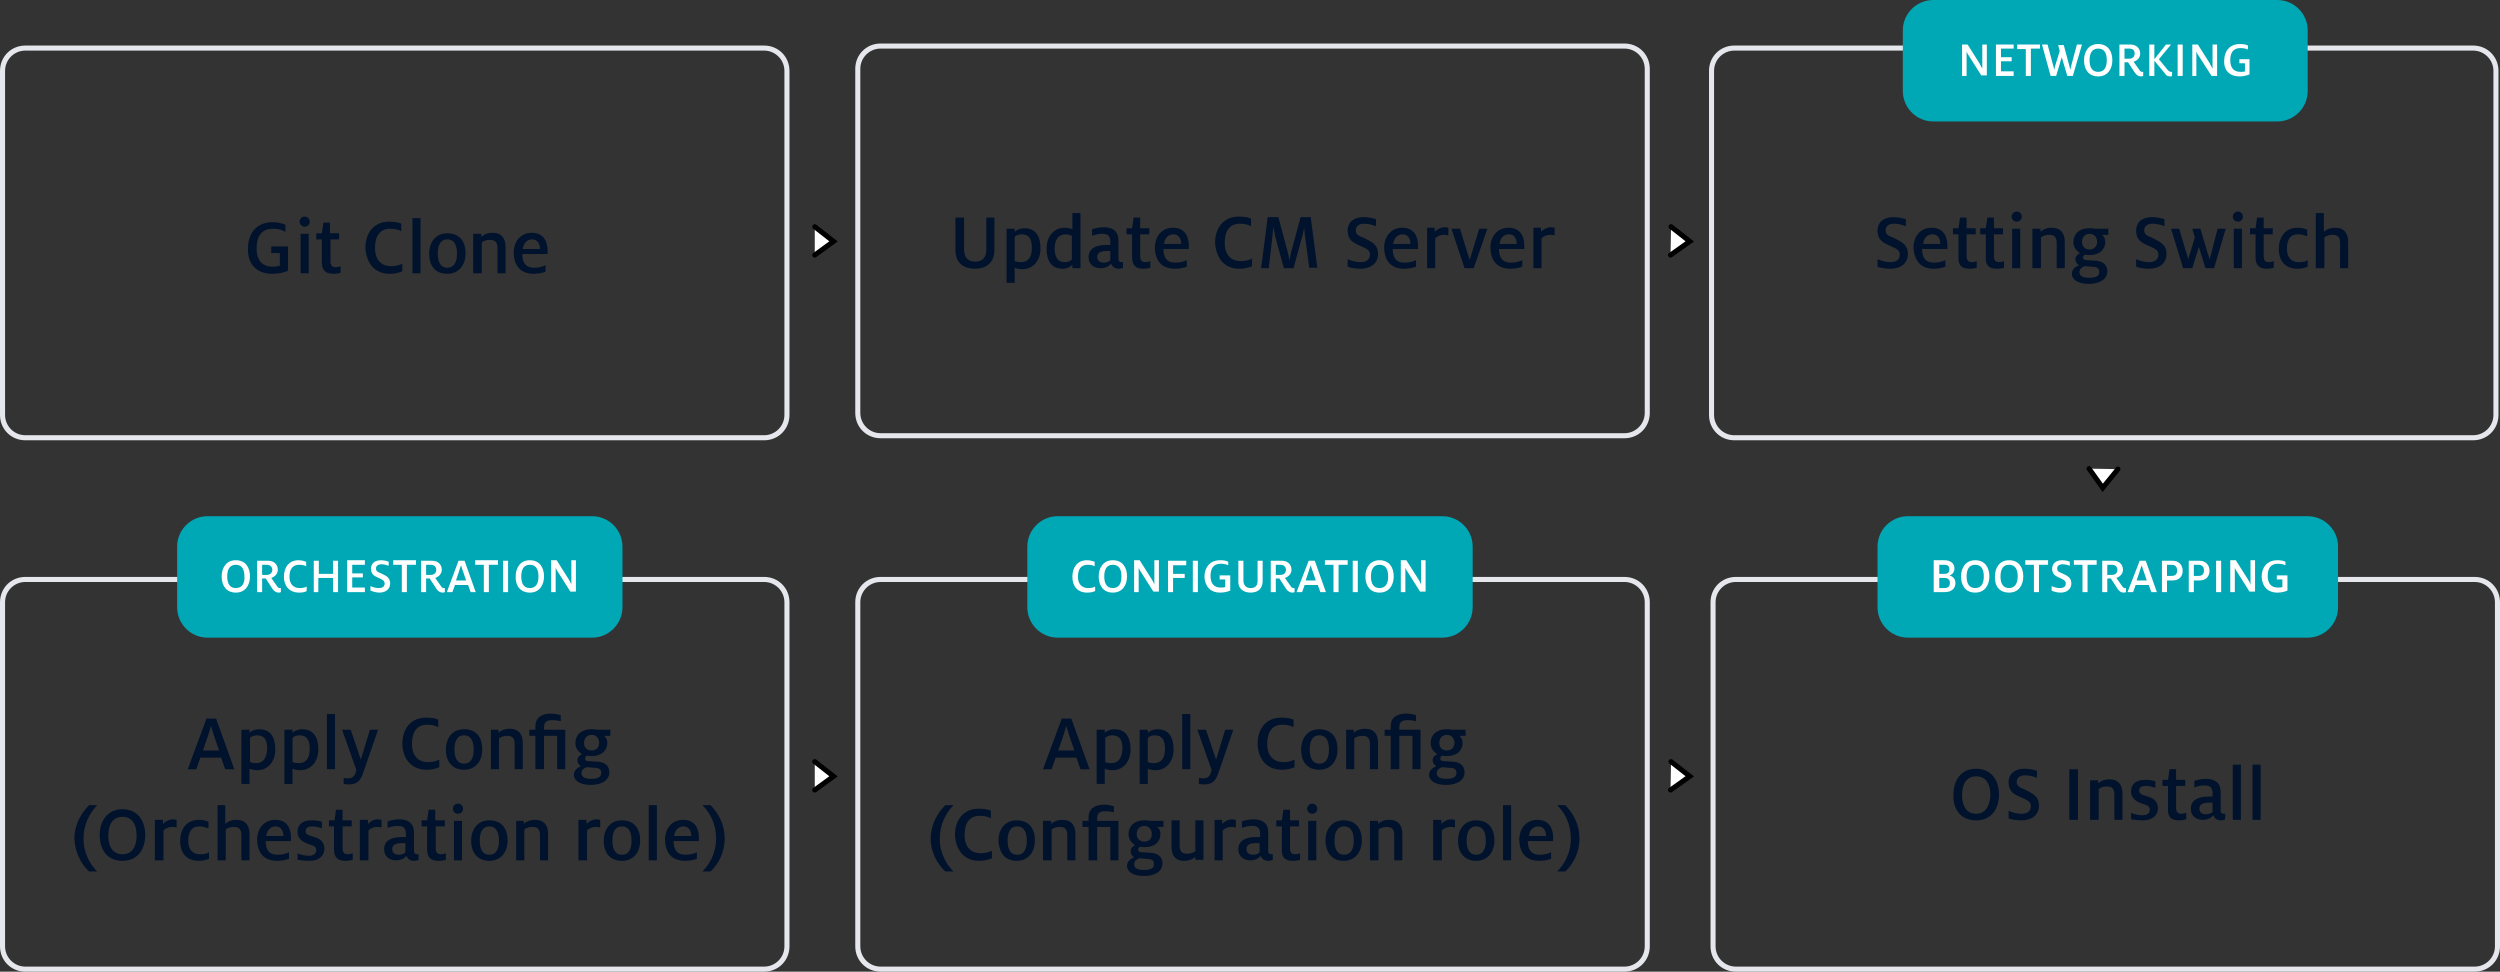 <?xml version="1.0" encoding="UTF-8"?> <svg xmlns="http://www.w3.org/2000/svg" version="1.1" id="Layer_1" x="0" y="0" viewBox="0 0 494 192" xml:space="preserve"><rect x="0" y="0" width="494" height="192" fill="#333333" stroke="none"/><style>.st0{fill:#00122c}.st1{fill-rule:evenodd;clip-rule:evenodd;fill:#e5e7ec}.st2{fill:#00a7b4}.st3,.st4{fill:#fff}.st4{stroke:#000;stroke-linecap:round;stroke-miterlimit:10}</style><path class="st0" d="M53.8 54.1c1.5 0 2.4-.3 3.1-.6v-4.8h-3.3V50h1.7v2.5c-.4.1-.8.2-1.4.2-2 0-3.2-1.2-3.2-3.6s1-3.9 3.2-3.9c1 0 1.8.2 2.5.6v-1.4c-.6-.2-1.3-.5-2.5-.5-3.4 0-4.9 2.4-4.9 5.2-.1 3.1 1.7 5 4.8 5zM60.2 44.8c.6 0 1-.5 1-1s-.4-1-1-1-1 .5-1 1 .4 1 1 1zm-.8 9.2H61v-7.8h-1.6V54zM65.9 54.1c.6 0 1.1-.1 1.4-.2v-1.3c-.2.1-.6.2-1 .2-.7 0-1-.4-1-1.2v-4.3H67v-1.2h-1.8V44h-1.3l-.3 2.1h-1.1v1.2h1.1v4.5c0 1.7.8 2.3 2.3 2.3zM77 54.1c1 0 1.8-.2 2.5-.5v-1.5c-.6.3-1.3.5-2.2.5-2 0-3.2-1.3-3.2-3.6 0-2.4 1-3.8 3-3.8 1 0 1.7.2 2.2.5v-1.5c-.4-.2-1.2-.4-2.4-.4-3.1 0-4.7 2.3-4.7 5.2.2 3 1.8 5.1 4.8 5.1zM81.5 54h1.6V43.1h-1.6V54zM88.4 54.1c2.4 0 3.6-1.9 3.6-4 0-2.3-1.1-4-3.6-4s-3.6 2-3.6 4c0 2.3 1.1 4 3.6 4zm0-1.2c-1.5 0-1.9-1.4-1.9-2.8s.4-2.8 1.9-2.8 1.9 1.4 1.9 2.8-.4 2.8-1.9 2.8zM93.6 54h1.6v-6.1c.4-.3.9-.5 1.6-.5 1.2 0 1.5.6 1.5 1.7V54h1.6v-5.2c0-1.6-.7-2.8-2.6-2.8-1 0-1.8.4-2.2.8v-.6h-1.6V54zM105.5 54.1c.9 0 1.8-.2 2.3-.4v-1.3c-.6.3-1.3.5-2.3.5-1.7 0-2.3-1.1-2.3-2.7h5v-.7c0-1.8-.8-3.5-3.1-3.5s-3.6 1.8-3.6 4c.1 2.5 1.3 4.1 4 4.1zm-2.2-4.9c.2-1.3.9-1.9 1.9-1.9 1 0 1.5.9 1.5 1.8v.1h-3.4zM40.1 148.3l1-2.9c.2-.7.5-1.5.6-2 .1.5.4 1.3.6 2l1 2.9h-3.2zm-3 3.7h1.7l.8-2.3h4.1l.8 2.3h1.8l-3.6-10h-1.9l-3.7 10zM47.7 154.9h1.6v-3c.2.1.8.3 1.5.3 2.3 0 3.6-1.9 3.6-4.1 0-2.5-1-4-3.2-4-.9 0-1.6.4-1.9.7v-.6h-1.6v10.7zm2.9-4.1c-.5 0-.9-.1-1.2-.2v-4.8c.3-.3.8-.5 1.4-.5 1.5 0 2 1 2 2.7-.1 1.8-.8 2.8-2.2 2.8zM56.2 154.9h1.6v-3c.2.1.8.3 1.5.3 2.3 0 3.6-1.9 3.6-4.1 0-2.5-1-4-3.2-4-.9 0-1.6.4-1.9.7v-.6h-1.6v10.7zm2.8-4.1c-.5 0-.9-.1-1.2-.2v-4.8c.3-.3.8-.5 1.4-.5 1.5 0 2 1 2 2.7 0 1.8-.7 2.8-2.2 2.8zM64.6 152h1.6v-10.9h-1.6V152zM69 155c1.5 0 2.2-.7 2.7-2.1l3-8.7h-1.6l-1.8 5.9-2-5.9h-1.7l2.8 7.9-.1.5c-.2.7-.6 1.2-1.5 1.2-.3 0-.6 0-.9-.1v1.2c.4.1.7.1 1.1.1zM84.3 152.1c1 0 1.8-.2 2.5-.5v-1.5c-.6.3-1.3.5-2.2.5-2 0-3.2-1.3-3.2-3.6 0-2.4 1-3.8 3-3.8 1 0 1.7.2 2.2.5v-1.5c-.4-.2-1.2-.4-2.4-.4-3.1 0-4.7 2.3-4.7 5.2.1 3 1.8 5.1 4.8 5.1zM91.7 152.1c2.4 0 3.6-1.9 3.6-4 0-2.3-1.1-4-3.6-4s-3.6 2-3.6 4c0 2.3 1.2 4 3.6 4zm0-1.2c-1.5 0-1.9-1.4-1.9-2.8s.4-2.8 1.9-2.8 1.9 1.4 1.9 2.8-.4 2.8-1.9 2.8zM97 152h1.6v-6.1c.4-.3.9-.5 1.6-.5 1.2 0 1.5.6 1.5 1.7v4.9h1.6v-5.2c0-1.6-.7-2.8-2.6-2.8-1 0-1.8.4-2.2.8v-.6H97v7.8zM105.9 152h1.6v-6.6h2.6v6.6h1.6v-7.8h-4.2v-.5c0-1 .5-1.4 1.6-1.4.7 0 1.3.1 1.7.2v-1.2c-.5-.1-1.1-.3-1.9-.3-1.7 0-3.1.7-3.1 2.5v.7h-1.2v1.2h1.2v6.6zM116.7 155.1c2.2 0 3.7-.9 3.7-2.5 0-1.5-1.2-2.1-2.6-2.1l-1.5-.1c-.5 0-.7-.2-.7-.5s.2-.5.4-.6c.3.1.6.1.9.1 2 0 3.1-1.1 3.1-2.6 0-.6-.2-1-.6-1.4h1.2v-1.2H118c-.4-.1-.7-.1-1.2-.1-1.9 0-3.1 1.1-3.1 2.7 0 1 .5 1.7 1.3 2.2-.4.2-.9.6-.9 1.2s.3.9.7 1.2c-.7.3-1.4.8-1.4 1.7 0 1.2 1.3 2 3.3 2zm.1-1.2c-1.1 0-1.9-.3-1.9-1.1 0-.7.5-1 1-1.2.2 0 .7 0 1.2.1 1.3 0 1.7.3 1.7 1 0 .8-.6 1.2-2 1.2zm.1-5.6c-1 0-1.5-.7-1.5-1.5s.5-1.6 1.5-1.6 1.5.8 1.5 1.6-.5 1.5-1.5 1.5zM17.6 172.2h1.6c-1.3-1.3-2.7-3.5-2.7-6.5 0-2.8 1.2-5 2.7-6.6h-1.6c-1.6 1.6-2.9 3.9-2.9 6.6.1 2.8 1.4 5.1 2.9 6.5zM24.2 170.1c3.1 0 4.5-2.4 4.5-5.1 0-2.8-1.5-5.1-4.5-5.1s-4.5 2.4-4.5 5.1c0 2.9 1.5 5.1 4.5 5.1zm0-1.3c-1.9 0-2.8-1.5-2.8-3.7s.9-3.7 2.8-3.7 2.8 1.5 2.8 3.7-.9 3.7-2.8 3.7zM30.7 170h1.6v-5.9c.4-.4.9-.7 1.8-.7.4 0 .6.1.8.1V162c-.2 0-.4-.1-.7-.1-.8 0-1.5.4-2 .9v-.8h-1.6v8zM39.3 170.1c.9 0 1.5-.2 2-.4v-1.3c-.4.3-1 .4-1.8.4-1.4 0-2.3-.9-2.3-2.6 0-1.8.6-2.9 2.2-2.9.8 0 1.3.2 1.8.4v-1.3c-.4-.2-1-.4-1.9-.4-2.5 0-3.7 1.9-3.7 4.2 0 2.4 1.3 3.9 3.7 3.9zM43 170h1.6v-6.1c.4-.3.9-.5 1.6-.5 1.2 0 1.5.6 1.5 1.7v4.9h1.6v-5.2c0-1.6-.7-2.8-2.6-2.8-1 0-1.8.4-2.2.8v-3.7H43V170zM54.8 170.1c.9 0 1.8-.2 2.3-.4v-1.3c-.6.3-1.3.5-2.3.5-1.7 0-2.3-1.1-2.3-2.7h5v-.7c0-1.8-.8-3.5-3.1-3.5s-3.6 1.8-3.6 4c.1 2.5 1.3 4.1 4 4.1zm-2.2-4.9c.2-1.3.9-1.9 1.9-1.9 1 0 1.5.9 1.5 1.8v.1h-3.4zM61.2 170.1c1.7 0 2.9-.9 2.9-2.4 0-1.6-1.2-2.1-2.3-2.4-1-.3-1.4-.5-1.4-1.1s.4-.9 1.3-.9c.8 0 1.5.2 1.9.4v-1.3c-.4-.2-1.2-.3-2-.3-1.7 0-2.8.7-2.8 2.3 0 1.4 1.1 2 2.2 2.4 1 .3 1.5.5 1.5 1.2s-.5 1.1-1.5 1.1c-.7 0-1.6-.2-2.2-.5v1.3c.6.1 1.5.2 2.4.2zM68.3 170.1c.6 0 1.1-.1 1.4-.2v-1.3c-.2.1-.6.2-1 .2-.7 0-1-.4-1-1.2v-4.3h1.8v-1.2h-1.8V160h-1.3l-.3 2.1H65v1.2h1v4.5c0 1.7.8 2.3 2.3 2.3zM71.2 170h1.6v-5.9c.4-.4.9-.7 1.8-.7.4 0 .6.1.8.1V162c-.2 0-.4-.1-.7-.1-.8 0-1.5.4-2 .9v-.8h-1.6v8zM81.8 170.1c.5 0 .7-.1.9-.2v-1.1h-.3c-.4 0-.6-.2-.6-.7v-3.6c0-1.8-1.1-2.6-2.9-2.6-.9 0-1.7.2-2.3.4v1.3c.5-.2 1.2-.4 2-.4 1.2 0 1.6.5 1.6 1.6v.6h-.8c-2.2 0-3.5.8-3.5 2.4 0 1.4 1 2.2 2.4 2.2.9 0 1.7-.4 2-.9.3.7.8 1 1.5 1zm-3-1.2c-.8 0-1.3-.4-1.3-1.1 0-.9.7-1.2 2-1.2h.6v1.8c-.2.3-.7.5-1.3.5zM86.7 170.1c.6 0 1.1-.1 1.4-.2v-1.3c-.2.1-.6.2-1 .2-.7 0-1-.4-1-1.2v-4.3h1.8v-1.2H86V160h-1.3l-.3 2.1h-1.1v1.2h1.1v4.5c0 1.7.8 2.3 2.3 2.3zM90.5 160.8c.6 0 1-.5 1-1s-.4-1-1-1-1 .5-1 1c0 .6.4 1 1 1zm-.8 9.2h1.6v-7.8h-1.6v7.8zM96.7 170.1c2.4 0 3.6-1.9 3.6-4 0-2.3-1.1-4-3.6-4s-3.6 2-3.6 4c0 2.3 1.2 4 3.6 4zm0-1.2c-1.5 0-1.9-1.4-1.9-2.8s.4-2.8 1.9-2.8 1.9 1.4 1.9 2.8-.4 2.8-1.9 2.8zM102 170h1.6v-6.1c.4-.3.9-.5 1.6-.5 1.2 0 1.5.6 1.5 1.7v4.9h1.6v-5.2c0-1.6-.7-2.8-2.6-2.8-1 0-1.8.4-2.2.8v-.6H102v7.8zM114.4 170h1.6v-5.9c.4-.4.9-.7 1.8-.7.4 0 .6.1.8.1V162c-.2 0-.4-.1-.7-.1-.8 0-1.5.4-2 .9v-.8h-1.6v8zM122.9 170.1c2.4 0 3.6-1.9 3.6-4 0-2.3-1.1-4-3.6-4s-3.6 2-3.6 4c0 2.3 1.1 4 3.6 4zm0-1.2c-1.5 0-1.9-1.4-1.9-2.8s.4-2.8 1.9-2.8 1.9 1.4 1.9 2.8-.4 2.8-1.9 2.8zM128.2 170h1.6v-10.9h-1.6V170zM135.4 170.1c.9 0 1.8-.2 2.3-.4v-1.3c-.6.3-1.3.5-2.3.5-1.7 0-2.3-1.1-2.3-2.7h5v-.7c0-1.8-.8-3.5-3.1-3.5s-3.6 1.8-3.6 4c.1 2.5 1.3 4.1 4 4.1zm-2.2-4.9c.2-1.3.9-1.9 1.9-1.9 1 0 1.5.9 1.5 1.8v.1h-3.4zM138.8 172.2h1.6c1.5-1.4 2.8-3.7 2.8-6.5 0-2.7-1.2-5-2.8-6.6h-1.6c1.6 1.6 2.7 3.8 2.7 6.6 0 3-1.4 5.2-2.7 6.5zM209.1 148.3l1-2.9c.2-.7.5-1.5.6-2 .1.5.4 1.3.6 2l1 2.9h-3.2zm-3 3.7h1.7l.8-2.3h4.1l.8 2.3h1.8l-3.6-10h-1.9l-3.7 10zM216.7 154.9h1.6v-3c.2.1.8.3 1.5.3 2.3 0 3.6-1.9 3.6-4.1 0-2.5-1-4-3.2-4-.9 0-1.6.4-1.9.7v-.6h-1.6v10.7zm2.9-4.1c-.5 0-.9-.1-1.2-.2v-4.8c.3-.3.8-.5 1.4-.5 1.5 0 2 1 2 2.7-.1 1.8-.8 2.8-2.2 2.8zM225.2 154.9h1.6v-3c.2.1.8.3 1.5.3 2.3 0 3.6-1.9 3.6-4.1 0-2.5-1-4-3.2-4-.9 0-1.6.4-1.9.7v-.6h-1.6v10.7zm2.8-4.1c-.5 0-.9-.1-1.2-.2v-4.8c.3-.3.8-.5 1.4-.5 1.5 0 2 1 2 2.7 0 1.8-.7 2.8-2.2 2.8zM233.6 152h1.6v-10.9h-1.6V152zM238 155c1.5 0 2.2-.7 2.7-2.1l3-8.7h-1.6l-1.8 5.9-2-5.9h-1.7l2.8 7.9-.1.5c-.2.7-.6 1.2-1.5 1.2-.3 0-.6 0-.9-.1v1.2c.4.1.7.1 1.1.1zM253.3 152.1c1 0 1.8-.2 2.5-.5v-1.5c-.6.3-1.3.5-2.2.5-2 0-3.2-1.3-3.2-3.6 0-2.4 1-3.8 3-3.8 1 0 1.7.2 2.2.5v-1.5c-.4-.2-1.2-.4-2.4-.4-3.1 0-4.7 2.3-4.7 5.2.1 3 1.8 5.1 4.8 5.1zM260.7 152.1c2.4 0 3.6-1.9 3.6-4 0-2.3-1.1-4-3.6-4s-3.6 2-3.6 4c0 2.3 1.1 4 3.6 4zm0-1.2c-1.5 0-1.9-1.4-1.9-2.8s.4-2.8 1.9-2.8 1.9 1.4 1.9 2.8-.4 2.8-1.9 2.8zM266 152h1.6v-6.1c.4-.3.9-.5 1.6-.5 1.2 0 1.5.6 1.5 1.7v4.9h1.6v-5.2c0-1.6-.7-2.8-2.6-2.8-1 0-1.8.4-2.2.8v-.6H266v7.8zM274.9 152h1.6v-6.6h2.6v6.6h1.6v-7.8h-4.2v-.5c0-1 .5-1.4 1.6-1.4.7 0 1.3.1 1.7.2v-1.2c-.5-.1-1.1-.3-1.9-.3-1.7 0-3.1.7-3.1 2.5v.7h-1.2v1.2h1.2v6.6zM285.7 155.1c2.2 0 3.7-.9 3.7-2.5 0-1.5-1.2-2.1-2.6-2.1l-1.5-.1c-.5 0-.7-.2-.7-.5s.2-.5.4-.6c.3.1.6.1.9.1 2 0 3.1-1.1 3.1-2.6 0-.6-.2-1-.6-1.4h1.2v-1.2H287c-.4-.1-.7-.1-1.2-.1-1.9 0-3.1 1.1-3.1 2.7 0 1 .5 1.7 1.3 2.2-.4.2-.9.6-.9 1.2s.3.9.7 1.2c-.7.3-1.4.8-1.4 1.7 0 1.2 1.3 2 3.3 2zm.1-1.2c-1.1 0-1.9-.3-1.9-1.1 0-.7.5-1 1-1.2.2 0 .7 0 1.2.1 1.3 0 1.7.3 1.7 1 0 .8-.6 1.2-2 1.2zm.1-5.6c-1 0-1.5-.7-1.5-1.5s.5-1.6 1.5-1.6 1.5.8 1.5 1.6-.5 1.5-1.5 1.5zM186.8 172.2h1.6c-1.3-1.3-2.7-3.5-2.7-6.5 0-2.8 1.2-5 2.7-6.6h-1.6c-1.6 1.6-2.9 3.9-2.9 6.6 0 2.8 1.4 5.1 2.9 6.5zM193.5 170.1c1 0 1.8-.2 2.5-.5v-1.5c-.6.3-1.3.5-2.2.5-2 0-3.2-1.3-3.2-3.6 0-2.4 1-3.8 3-3.8 1 0 1.7.2 2.2.5v-1.5c-.4-.2-1.2-.4-2.4-.4-3.1 0-4.7 2.3-4.7 5.2.2 3 1.8 5.1 4.8 5.1zM200.9 170.1c2.4 0 3.6-1.9 3.6-4 0-2.3-1.1-4-3.6-4s-3.6 2-3.6 4c.1 2.3 1.2 4 3.6 4zm.1-1.2c-1.5 0-1.9-1.4-1.9-2.8s.4-2.8 1.9-2.8 1.9 1.4 1.9 2.8-.4 2.8-1.9 2.8zM206.2 170h1.6v-6.1c.4-.3.9-.5 1.6-.5 1.2 0 1.5.6 1.5 1.7v4.9h1.6v-5.2c0-1.6-.7-2.8-2.6-2.8-1 0-1.8.4-2.2.8v-.6h-1.6v7.8zM215.2 170h1.6v-6.6h2.6v6.6h1.6v-7.8h-4.2v-.5c0-1 .5-1.4 1.6-1.4.7 0 1.3.1 1.7.2v-1.2c-.5-.1-1.1-.3-1.9-.3-1.7 0-3.1.7-3.1 2.5v.7h-1.2v1.2h1.2v6.6zM226 173.1c2.2 0 3.7-.9 3.7-2.5 0-1.5-1.2-2.1-2.6-2.1l-1.5-.1c-.5 0-.7-.2-.7-.5s.2-.5.4-.6c.3.1.6.1.9.1 2 0 3.1-1.1 3.1-2.6 0-.6-.2-1-.6-1.4h1.2v-1.2h-2.6c-.4-.1-.7-.1-1.2-.1-1.9 0-3.1 1.1-3.1 2.7 0 1 .5 1.7 1.3 2.2-.4.2-.9.6-.9 1.2s.3.9.7 1.2c-.7.3-1.4.8-1.4 1.7 0 1.2 1.3 2 3.3 2zm0-1.2c-1.1 0-1.9-.3-1.9-1.1 0-.7.5-1 1-1.2.2 0 .7 0 1.2.1 1.3 0 1.7.3 1.7 1 .1.8-.5 1.2-2 1.2zm.1-5.6c-1 0-1.5-.7-1.5-1.5s.5-1.6 1.5-1.6 1.5.8 1.5 1.6-.4 1.5-1.5 1.5zM234 170.1c1 0 1.8-.4 2.2-.8v.6h1.6v-7.8h-1.6v6.1c-.4.3-1 .5-1.6.5-1.2 0-1.5-.6-1.5-1.7v-4.9h-1.6v5.2c0 1.6.6 2.8 2.5 2.8zM240 170h1.6v-5.9c.4-.4.9-.7 1.8-.7.4 0 .6.1.8.1V162c-.2 0-.4-.1-.7-.1-.8 0-1.5.4-2 .9v-.8H240v8zM250.6 170.1c.5 0 .7-.1.9-.2v-1.1h-.3c-.4 0-.6-.2-.6-.7v-3.6c0-1.8-1.1-2.6-2.9-2.6-.9 0-1.7.2-2.3.4v1.3c.5-.2 1.2-.4 2-.4 1.2 0 1.6.5 1.6 1.6v.6h-.8c-2.2 0-3.5.8-3.5 2.4 0 1.4 1 2.2 2.4 2.2.9 0 1.7-.4 2-.9.3.7.8 1 1.5 1zm-3-1.2c-.8 0-1.3-.4-1.3-1.1 0-.9.7-1.2 2-1.2h.6v1.8c-.2.3-.7.5-1.3.5zM255.5 170.1c.6 0 1.1-.1 1.4-.2v-1.3c-.2.1-.6.2-1 .2-.7 0-1-.4-1-1.2v-4.3h1.8v-1.2h-1.8V160h-1.3l-.3 2.1h-1.1v1.2h1.1v4.5c-.1 1.7.7 2.3 2.2 2.3zM259.3 160.8c.6 0 1-.5 1-1s-.4-1-1-1-1 .5-1 1c0 .6.5 1 1 1zm-.8 9.2h1.6v-7.8h-1.6v7.8zM265.5 170.1c2.4 0 3.6-1.9 3.6-4 0-2.3-1.1-4-3.6-4s-3.6 2-3.6 4c.1 2.3 1.2 4 3.6 4zm.1-1.2c-1.5 0-1.9-1.4-1.9-2.8s.4-2.8 1.9-2.8 1.9 1.4 1.9 2.8-.4 2.8-1.9 2.8zM270.8 170h1.6v-6.1c.4-.3.9-.5 1.6-.5 1.2 0 1.5.6 1.5 1.7v4.9h1.6v-5.2c0-1.6-.7-2.8-2.6-2.8-1 0-1.8.4-2.2.8v-.6h-1.6v7.8zM283.3 170h1.6v-5.9c.4-.4.9-.7 1.8-.7.4 0 .6.1.8.1V162c-.2 0-.4-.1-.7-.1-.8 0-1.5.4-2 .9v-.8h-1.6v8zM291.7 170.1c2.4 0 3.6-1.9 3.6-4 0-2.3-1.1-4-3.6-4s-3.6 2-3.6 4c0 2.3 1.2 4 3.6 4zm0-1.2c-1.5 0-1.9-1.4-1.9-2.8s.4-2.8 1.9-2.8 1.9 1.4 1.9 2.8-.4 2.8-1.9 2.8zM297 170h1.6v-10.9H297V170zM304.2 170.1c.9 0 1.8-.2 2.3-.4v-1.3c-.6.3-1.3.5-2.3.5-1.7 0-2.3-1.1-2.3-2.7h5v-.7c0-1.8-.8-3.5-3.1-3.5s-3.6 1.8-3.6 4c.1 2.5 1.3 4.1 4 4.1zm-2.1-4.9c.2-1.3.9-1.9 1.9-1.9 1 0 1.5.9 1.5 1.8v.1h-3.4zM307.7 172.2h1.6c1.5-1.4 2.8-3.7 2.8-6.5 0-2.7-1.2-5-2.8-6.6h-1.6c1.6 1.6 2.7 3.8 2.7 6.6 0 3-1.4 5.2-2.7 6.5zM192.7 53.1c2.2 0 3.8-1.2 3.8-3.7V43h-1.6v6.3c0 1.5-.7 2.4-2.2 2.4-1.5 0-2.2-.9-2.2-2.4V43h-1.7v6.4c0 2.6 1.6 3.7 3.9 3.7zM198.9 55.9h1.6v-3c.2.1.8.3 1.5.3 2.3 0 3.6-1.9 3.6-4.1 0-2.5-1-4-3.2-4-.9 0-1.6.4-1.9.7v-.6h-1.6v10.7zm2.8-4.1c-.5 0-.9-.1-1.2-.2v-4.8c.3-.3.8-.5 1.4-.5 1.5 0 2 1 2 2.7 0 1.8-.7 2.8-2.2 2.8zM210 53.1c.9 0 1.6-.4 1.9-.8v.7h1.6V42.1h-1.6v3.2c-.2-.1-.7-.3-1.5-.3-2.2 0-3.6 1.8-3.6 4.1 0 2.5 1 4 3.2 4zm.4-1.3c-1.5 0-2-1.2-2-2.7 0-1.7.7-2.8 2.2-2.8.5 0 1 .2 1.2.3v4.7c-.3.3-.8.5-1.4.5zM221 53.1c.5 0 .7-.1.9-.2v-1.1h-.3c-.4 0-.6-.2-.6-.7v-3.6c0-1.8-1.1-2.6-2.9-2.6-.9 0-1.7.2-2.3.4v1.3c.5-.2 1.2-.4 2-.4 1.2 0 1.6.5 1.6 1.6v.6h-.8c-2.2 0-3.5.8-3.5 2.4 0 1.4 1 2.2 2.4 2.2.9 0 1.7-.4 2-.9.4.7.9 1 1.5 1zm-2.9-1.2c-.8 0-1.3-.4-1.3-1.1 0-.9.7-1.2 2-1.2h.6v1.8c-.2.3-.7.5-1.3.5zM225.9 53.1c.6 0 1.1-.1 1.4-.2v-1.3c-.2.1-.6.2-1 .2-.7 0-1-.4-1-1.2v-4.3h1.8v-1.2h-1.8V43H224l-.3 2.1h-1.1v1.2h1.1v4.5c0 1.7.8 2.3 2.2 2.3zM232.2 53.1c.9 0 1.8-.2 2.3-.4v-1.3c-.6.3-1.3.5-2.3.5-1.7 0-2.3-1.1-2.3-2.7h5v-.7c0-1.8-.8-3.5-3.1-3.5s-3.6 1.8-3.6 4c.1 2.5 1.3 4.1 4 4.1zm-2.2-4.9c.2-1.3.9-1.9 1.9-1.9 1 0 1.5.9 1.5 1.8v.1H230zM244.9 53.1c1 0 1.8-.2 2.5-.5v-1.5c-.6.3-1.3.5-2.2.5-2 0-3.2-1.3-3.2-3.6 0-2.4 1-3.8 3-3.8 1 0 1.7.2 2.2.5v-1.5c-.4-.2-1.2-.4-2.4-.4-3.1 0-4.7 2.3-4.7 5.2.2 3 1.8 5.1 4.8 5.1zM249.2 53h1.5l.7-6c.1-.7.1-1.7.2-2.1.1.4.3 1.3.4 1.9l1.7 6.2h1.9l1.7-6.2c.2-.6.3-1.4.4-2 0 .5.1 1.3.2 2l.8 6.1h1.6l-1.3-10h-2l-1.7 6.3c-.2.6-.4 1.6-.5 2.3-.1-.7-.3-1.6-.5-2.3l-1.7-6.3h-2.1L249.2 53zM268.9 53.1c2 0 3.4-1.1 3.4-2.9 0-2.1-1.6-2.5-2.8-3.2-1.1-.4-1.6-.7-1.6-1.5s.6-1.3 1.7-1.3c.9 0 1.8.3 2.3.5v-1.4c-.4-.1-1.3-.4-2.4-.4-1.9 0-3.2.9-3.2 2.7 0 1.7 1 2.3 2.1 2.8 1.5.7 2.3.9 2.3 1.9 0 1-.7 1.5-1.9 1.5-.9 0-1.9-.3-2.5-.6v1.5c.5.2 1.5.4 2.6.4zM277.5 53.1c.9 0 1.8-.2 2.3-.4v-1.3c-.6.3-1.3.5-2.3.5-1.7 0-2.3-1.1-2.3-2.7h5v-.7c0-1.8-.8-3.5-3.1-3.5s-3.6 1.8-3.6 4c.1 2.5 1.3 4.1 4 4.1zm-2.2-4.9c.2-1.3.9-1.9 1.9-1.9 1 0 1.5.9 1.5 1.8v.1h-3.4zM282 53h1.6v-5.9c.4-.4.9-.7 1.8-.7.4 0 .6.1.8.1V45c-.2 0-.4-.1-.7-.1-.8 0-1.5.4-2 .9V45H282v8zM289.4 53h1.8l2.7-7.8h-1.6l-1.5 4.9c-.1.4-.3 1-.4 1.3-.1-.3-.2-.9-.4-1.3l-1.5-4.9h-1.7l2.6 7.8zM298.5 53.1c.9 0 1.8-.2 2.3-.4v-1.3c-.6.3-1.3.5-2.3.5-1.7 0-2.3-1.1-2.3-2.7h5v-.7c0-1.8-.8-3.5-3.1-3.5s-3.6 1.8-3.6 4c.1 2.5 1.3 4.1 4 4.1zm-2.2-4.9c.2-1.3.9-1.9 1.9-1.9 1 0 1.5.9 1.5 1.8v.1h-3.4zM303 53h1.6v-5.9c.4-.4.9-.7 1.8-.7.4 0 .6.1.8.1V45c-.2 0-.4-.1-.7-.1-.8 0-1.5.4-2 .9V45H303v8zM373.6 53.1c2 0 3.4-1.1 3.4-2.9 0-2.1-1.6-2.5-2.8-3.2-1.1-.4-1.6-.7-1.6-1.5s.6-1.3 1.7-1.3c.9 0 1.8.3 2.3.5v-1.4c-.4-.1-1.3-.4-2.4-.4-1.9 0-3.2.9-3.2 2.7 0 1.7 1 2.3 2.1 2.8 1.5.7 2.3.9 2.3 1.9 0 1-.7 1.5-1.9 1.5-.9 0-1.9-.3-2.5-.6v1.5c.5.2 1.4.4 2.6.4zM382.1 53.1c.9 0 1.8-.2 2.3-.4v-1.3c-.6.3-1.3.5-2.3.5-1.7 0-2.3-1.1-2.3-2.7h5v-.7c0-1.8-.8-3.5-3.1-3.5s-3.6 1.8-3.6 4c.2 2.5 1.4 4.1 4 4.1zm-2.1-4.9c.2-1.3.9-1.9 1.9-1.9 1 0 1.5.9 1.5 1.8v.1H380zM389.2 53.1c.6 0 1.1-.1 1.4-.2v-1.3c-.2.1-.6.2-1 .2-.7 0-1-.4-1-1.2v-4.3h1.8v-1.2h-1.8V43h-1.3l-.3 2.1h-1.1v1.2h1.1v4.5c-.1 1.7.7 2.3 2.2 2.3zM394.6 53.1c.6 0 1.1-.1 1.4-.2v-1.3c-.2.1-.6.2-1 .2-.7 0-1-.4-1-1.2v-4.3h1.8v-1.2H394V43h-1.3l-.3 2.1h-1.1v1.2h1.1v4.5c-.1 1.7.7 2.3 2.2 2.3zM398.5 43.8c.6 0 1-.5 1-1s-.4-1-1-1-1 .5-1 1 .4 1 1 1zm-.9 9.2h1.6v-7.8h-1.6V53zM401.7 53h1.6v-6.1c.4-.3.9-.5 1.6-.5 1.2 0 1.5.6 1.5 1.7V53h1.6v-5.2c0-1.6-.7-2.8-2.6-2.8-1 0-1.8.4-2.2.8v-.6h-1.6V53zM412.7 56.1c2.2 0 3.7-.9 3.7-2.5 0-1.5-1.2-2.1-2.6-2.1l-1.5-.1c-.5 0-.7-.2-.7-.5s.2-.5.4-.6c.3.1.6.1.9.1 2 0 3.1-1.1 3.1-2.6 0-.6-.2-1-.6-1.4h1.2v-1.2H414c-.4-.1-.7-.1-1.2-.1-1.9 0-3.1 1.1-3.1 2.7 0 1 .5 1.7 1.3 2.2-.4.2-.9.6-.9 1.2s.3.9.7 1.2c-.7.3-1.4.8-1.4 1.7 0 1.2 1.3 2 3.3 2zm.1-1.2c-1.1 0-1.9-.3-1.9-1.1 0-.7.5-1 1-1.2.2 0 .7 0 1.2.1 1.3 0 1.7.3 1.7 1 .1.8-.6 1.2-2 1.2zm.1-5.6c-1 0-1.5-.7-1.5-1.5s.5-1.6 1.5-1.6 1.5.8 1.5 1.6c0 .7-.5 1.5-1.5 1.5zM424.7 53.1c2 0 3.4-1.1 3.4-2.9 0-2.1-1.6-2.5-2.8-3.2-1.1-.4-1.6-.7-1.6-1.5s.6-1.3 1.7-1.3c.9 0 1.8.3 2.3.5v-1.4c-.4-.1-1.3-.4-2.4-.4-1.9 0-3.2.9-3.2 2.7 0 1.7 1 2.3 2.1 2.8 1.5.7 2.3.9 2.3 1.9 0 1-.7 1.5-1.9 1.5-.9 0-1.9-.3-2.5-.6v1.5c.5.2 1.5.4 2.6.4zM431.4 53h1.8l1.3-4.2 1.3 4.2h1.7l2.3-7.8h-1.6c-.4 1.4-1.2 4.7-1.2 4.7l-.4 1.4c-.1-.4-.2-.9-.4-1.4l-1.4-4.7h-1.6l.5 1.7-.9 3c-.2.5-.3.9-.4 1.4-.1-.5-.2-.9-.4-1.4l-1.4-4.7H429l2.4 7.8zM442.2 43.8c.6 0 1-.5 1-1s-.4-1-1-1-1 .5-1 1 .4 1 1 1zm-.8 9.2h1.6v-7.8h-1.6V53zM447.9 53.1c.6 0 1.1-.1 1.4-.2v-1.3c-.2.1-.6.2-1 .2-.7 0-1-.4-1-1.2v-4.3h1.8v-1.2h-1.8V43H446l-.3 2.1h-1.1v1.2h1.1v4.5c0 1.7.8 2.3 2.2 2.3zM454 53.1c.9 0 1.5-.2 2-.4v-1.3c-.4.3-1 .4-1.8.4-1.4 0-2.3-.9-2.3-2.6 0-1.8.6-2.9 2.2-2.9.8 0 1.3.2 1.8.4v-1.3c-.4-.2-1-.4-1.9-.4-2.5 0-3.7 1.9-3.7 4.2 0 2.4 1.3 3.9 3.7 3.9zM457.7 53h1.6v-6.1c.4-.3.9-.5 1.6-.5 1.2 0 1.5.6 1.5 1.7V53h1.6v-5.2c0-1.6-.7-2.8-2.6-2.8-1 0-1.8.4-2.2.8v-3.7h-1.6V53zM390.5 162.1c3.1 0 4.5-2.4 4.5-5.1 0-2.8-1.5-5.1-4.5-5.1-3.1 0-4.5 2.4-4.5 5.1-.1 2.9 1.4 5.1 4.5 5.1zm0-1.3c-1.9 0-2.8-1.5-2.8-3.7s.9-3.7 2.8-3.7 2.8 1.5 2.8 3.7c-.1 2.2-1 3.7-2.8 3.7zM399.5 162.1c2 0 3.4-1.1 3.4-2.9 0-2.1-1.6-2.5-2.8-3.2-1.1-.4-1.6-.7-1.6-1.5s.6-1.3 1.7-1.3c.9 0 1.8.3 2.3.5v-1.4c-.4-.1-1.3-.4-2.4-.4-1.9 0-3.2.9-3.2 2.7 0 1.7 1 2.3 2.1 2.8 1.5.7 2.3.9 2.3 1.9 0 1-.7 1.5-1.9 1.5-.9 0-1.9-.3-2.5-.6v1.5c.4.2 1.4.4 2.6.4zM408.9 162h1.7v-10h-1.7v10zM413.1 162h1.6v-6.1c.4-.3.9-.5 1.6-.5 1.2 0 1.5.6 1.5 1.7v4.9h1.6v-5.2c0-1.6-.7-2.8-2.6-2.8-1 0-1.8.4-2.2.8v-.6H413v7.8zM423.5 162.1c1.7 0 2.9-.9 2.9-2.4 0-1.6-1.2-2.1-2.3-2.4-1-.3-1.4-.5-1.4-1.1s.4-.9 1.3-.9c.8 0 1.5.2 1.9.4v-1.3c-.4-.2-1.2-.3-2-.3-1.7 0-2.8.7-2.8 2.3 0 1.4 1.1 2 2.2 2.4 1 .3 1.5.5 1.5 1.2s-.5 1.1-1.5 1.1c-.7 0-1.6-.2-2.2-.5v1.3c.6.1 1.5.2 2.4.2zM430.6 162.1c.6 0 1.1-.1 1.4-.2v-1.3c-.2.1-.6.2-1 .2-.7 0-1-.4-1-1.2v-4.3h1.8v-1.2H430V152h-1.3l-.3 2.1h-1.1v1.2h1.1v4.5c-.1 1.7.7 2.3 2.2 2.3zM438.8 162.1c.5 0 .7-.1.9-.2v-1.1h-.3c-.4 0-.6-.2-.6-.7v-3.6c0-1.8-1.1-2.6-2.9-2.6-.9 0-1.7.2-2.3.4v1.3c.5-.2 1.2-.4 2-.4 1.2 0 1.6.5 1.6 1.6v.6h-.8c-2.2 0-3.5.8-3.5 2.4 0 1.4 1 2.2 2.4 2.2.9 0 1.7-.4 2-.9.4.7.8 1 1.5 1zm-2.9-1.2c-.8 0-1.3-.4-1.3-1.1 0-.9.7-1.2 2-1.2h.6v1.8c-.2.3-.7.5-1.3.5zM441.2 162h1.6v-10.9h-1.6V162zM445.1 162h1.6v-10.9h-1.6V162z"></path><path class="st1" d="M151 10H5c-2.2 0-4 1.8-4 4v68c0 2.2 1.8 4 4 4h146c2.2 0 4-1.8 4-4V14c0-2.2-1.8-4-4-4zM5 9c-2.8 0-5 2.2-5 5v68c0 2.8 2.2 5 5 5h146c2.8 0 5-2.2 5-5V14c0-2.8-2.2-5-5-5H5zM151 115H5c-2.2 0-4 1.8-4 4v68c0 2.2 1.8 4 4 4h146c2.2 0 4-1.8 4-4v-68c0-2.2-1.8-4-4-4zM5 114c-2.8 0-5 2.2-5 5v68c0 2.8 2.2 5 5 5h146c2.8 0 5-2.2 5-5v-68c0-2.8-2.2-5-5-5H5zM321 9.6H174c-2.2 0-4 1.8-4 4v68c0 2.2 1.8 4 4 4h147c2.2 0 4-1.8 4-4v-68c0-2.2-1.8-4-4-4zm-147-1c-2.8 0-5 2.2-5 5v68c0 2.8 2.2 5 5 5h147c2.8 0 5-2.2 5-5v-68c0-2.8-2.2-5-5-5H174zM321 115H174c-2.2 0-4 1.8-4 4v68c0 2.2 1.8 4 4 4h147c2.2 0 4-1.8 4-4v-68c0-2.2-1.8-4-4-4zm-147-1c-2.8 0-5 2.2-5 5v68c0 2.8 2.2 5 5 5h147c2.8 0 5-2.2 5-5v-68c0-2.8-2.2-5-5-5H174zM488.7 10h-146c-2.2 0-4 1.8-4 4v68c0 2.2 1.8 4 4 4h146c2.2 0 4-1.8 4-4V14c0-2.2-1.8-4-4-4zm-146-1c-2.8 0-5 2.2-5 5v68c0 2.8 2.2 5 5 5h146c2.8 0 5-2.2 5-5V14c0-2.8-2.2-5-5-5h-146zM489 115H343c-2.2 0-4 1.8-4 4v68c0 2.2 1.8 4 4 4h146c2.2 0 4-1.8 4-4v-68c0-2.2-1.8-4-4-4zm-146-1c-2.8 0-5 2.2-5 5v68c0 2.8 2.2 5 5 5h146c2.8 0 5-2.2 5-5v-68c0-2.8-2.2-5-5-5H343z"></path><path class="st2" d="M376 6c0-3.3 2.7-6 6-6h68c3.3 0 6 2.7 6 6v12c0 3.3-2.7 6-6 6h-68c-3.3 0-6-2.7-6-6V6zM35 108c0-3.3 2.7-6 6-6h76c3.3 0 6 2.7 6 6v12c0 3.3-2.7 6-6 6H41c-3.3 0-6-2.7-6-6v-12zM203 108c0-3.3 2.7-6 6-6h76c3.3 0 6 2.7 6 6v12c0 3.3-2.7 6-6 6h-76c-3.3 0-6-2.7-6-6v-12zM371 108c0-3.3 2.7-6 6-6h79c3.3 0 6 2.7 6 6v12c0 3.3-2.7 6-6 6h-79c-3.3 0-6-2.7-6-6v-12z"></path><path class="st3" d="M382.1 117h2.2c1.3 0 2.1-.7 2.1-1.8 0-.8-.5-1.3-1.2-1.5.5-.1 1-.6 1-1.4 0-.9-.7-1.6-2-1.6h-2.1v6.3zm1.1-.8v-2h1c.8 0 1.1.4 1.1 1 0 .7-.4 1-1.1 1h-1zm0-2.8v-1.8h1c.7 0 1 .3 1 .9 0 .6-.3.9-1 .9h-1zM390.3 117.1c1.9 0 2.8-1.5 2.8-3.2 0-1.8-.9-3.2-2.8-3.2s-2.8 1.5-2.8 3.2c0 1.8.9 3.2 2.8 3.2zm0-.9c-1.2 0-1.7-.9-1.7-2.3s.5-2.3 1.7-2.3 1.7.9 1.7 2.3-.5 2.3-1.7 2.3zM397 117.1c1.9 0 2.8-1.5 2.8-3.2 0-1.8-.9-3.2-2.8-3.2s-2.8 1.5-2.8 3.2c-.1 1.8.8 3.2 2.8 3.2zm0-.9c-1.2 0-1.7-.9-1.7-2.3s.5-2.3 1.7-2.3 1.7.9 1.7 2.3-.6 2.3-1.7 2.3zM401.9 117h1v-5.4h1.8v-.9h-4.5v.9h1.7v5.4zM407.2 117.1c1.2 0 2.1-.7 2.1-1.8 0-1.3-1-1.6-1.8-2-.7-.3-1-.4-1-1 0-.5.4-.8 1.1-.8.6 0 1.1.2 1.4.3v-.8c-.2-.1-.8-.3-1.5-.3-1.2 0-2 .6-2 1.7 0 1 .6 1.4 1.3 1.7.9.4 1.4.6 1.4 1.2s-.4.9-1.2.9c-.6 0-1.2-.2-1.6-.4v.9c.4.2 1 .4 1.8.4zM411.5 117h1v-5.4h1.8v-.9h-4.5v.9h1.7v5.4zM419.7 117.1c.1 0 .2 0 .4-.1v-.8h-.2c-.2 0-.4-.1-.5-.3l-1.2-1.7c.9-.3 1.3-1 1.3-1.6 0-1.1-.8-1.8-1.9-1.8h-2.2v6.2h1v-2.7h.7l1.3 2c.4.6.7.8 1.3.8zm-3.3-3.5v-2h.9c.7 0 1.1.4 1.1 1s-.4 1-1.1 1h-.9zM422.2 114.7l.6-1.8c.1-.4.3-.9.4-1.2.1.3.2.8.4 1.2l.6 1.8h-2zm-1.8 2.3h1.1l.5-1.4h2.6l.5 1.4h1.1l-2.2-6.2h-1.2l-2.4 6.2zM427.2 117h1v-2.3h1.1c1.3 0 2-.8 2-1.9 0-1.2-.8-2-2-2h-2.1v6.2zm1-3.1v-2.3h.9c.8 0 1.1.5 1.1 1.1 0 .7-.3 1.1-1.1 1.1h-.9zM432.5 117h1v-2.3h1.1c1.3 0 2-.8 2-1.9 0-1.2-.8-2-2-2h-2.1v6.2zm1-3.1v-2.3h.9c.8 0 1.1.5 1.1 1.1 0 .7-.3 1.1-1.1 1.1h-.9zM437.9 117h1v-6.2h-1v6.2zM440.7 117h.9v-3.9-.9c.1.3.3.6.5.9l2.4 3.8h1.1v-6.2h-.9v4.8c-.1-.3-.3-.7-.5-1l-2.4-3.8h-1.1v6.3zM450 117.1c.9 0 1.5-.2 2-.4v-3h-2.1v.8h1.1v1.5c-.2.1-.5.1-.9.1-1.3 0-2-.8-2-2.3s.6-2.4 2-2.4c.6 0 1.1.1 1.5.3v-.7c-.4-.2-.8-.3-1.6-.3-2.1 0-3.1 1.5-3.1 3.3.1 1.9 1.2 3.1 3.1 3.1zM387.7 15h.9v-3.9-.9c.1.3.3.6.5.9l2.4 3.8h1.1V8.8h-.9v4.8c-.1-.3-.4-.7-.5-1l-2.4-3.8h-1.1V15zM394.4 15h3.5v-.9h-2.5v-2h2.1v-.8h-2.1V9.6h2.5v-.8h-3.5V15zM400.3 15h1V9.6h1.8v-.8h-4.5v.9h1.7V15zM405.2 15h1.1l1.1-3.7 1.1 3.7h1.1l1.8-6.2h-1l-1.1 4.1c-.1.3-.1.6-.2.9-.1-.3-.1-.5-.2-.8l-1.1-4.1h-1.1l.3 1.2-.9 2.9c-.1.3-.1.6-.2.8 0-.2-.1-.6-.2-.9l-1.1-4.1h-1.1l1.7 6.2zM414.6 15.1c1.9 0 2.8-1.5 2.8-3.2 0-1.8-.9-3.2-2.8-3.2s-2.8 1.5-2.8 3.2c0 1.8.9 3.2 2.8 3.2zm0-.9c-1.2 0-1.7-.9-1.7-2.3s.5-2.3 1.7-2.3 1.7.9 1.7 2.3-.5 2.3-1.7 2.3zM423.1 15.1c.1 0 .2 0 .4-.1v-.8h-.2c-.2 0-.4-.1-.5-.3l-1.2-1.7c.9-.3 1.3-.9 1.3-1.6 0-1.1-.8-1.8-1.9-1.8h-2.2V15h1v-2.7h.7l1.3 2c.4.6.8.8 1.3.8zm-3.3-3.5v-2h.9c.7 0 1.1.3 1.1 1 0 .6-.4 1-1.1 1h-.9zM428.8 15.1c.1 0 .3 0 .4-.1v-.8h-.2c-.2 0-.4-.1-.6-.3l-1.8-2.2 2.4-2.9h-1l-2.3 2.9V8.8h-1V15h1v-3l2 2.4c.3.5.6.7 1.1.7zM430.3 15h1V8.8h-1V15zM433.1 15h.9v-3.9-.9c.1.3.3.6.5.9L437 15h1.1V8.8h-.9v4.8c-.1-.3-.4-.7-.5-1l-2.4-3.8h-1.1V15zM442.5 15.1c.9 0 1.5-.2 2-.4v-3h-2v.8h1.1v1.6c-.2.1-.5.1-.9.1-1.3 0-2-.8-2-2.3s.6-2.4 2-2.4c.6 0 1.1.1 1.5.3V9c-.4-.2-.8-.3-1.6-.3-2.1 0-3.1 1.5-3.1 3.3-.1 1.9 1.1 3.1 3 3.1zM46.6 117.1c1.9 0 2.8-1.5 2.8-3.2 0-1.8-.9-3.2-2.8-3.2s-2.8 1.5-2.8 3.2c0 1.8.9 3.2 2.8 3.2zm0-.9c-1.2 0-1.7-.9-1.7-2.3s.5-2.3 1.7-2.3 1.7.9 1.7 2.3c.1 1.4-.5 2.3-1.7 2.3zM55.1 117.1c.1 0 .2 0 .4-.1v-.8h-.2c-.2 0-.4-.1-.5-.3l-1.2-1.7c.9-.3 1.3-1 1.3-1.6 0-1.1-.8-1.8-1.9-1.8h-2.2v6.2h1v-2.7h.7l1.3 2c.4.6.8.8 1.3.8zm-3.3-3.5v-2h.9c.7 0 1.1.4 1.1 1s-.4 1-1.1 1h-.9zM59.1 117.1c.7 0 1.1-.1 1.5-.3v-.9c-.3.2-.8.3-1.4.3-1.2 0-2-.8-2-2.2 0-1.5.6-2.4 1.9-2.4.6 0 1.1.1 1.4.3v-.9c-.3-.1-.8-.3-1.5-.3-2 0-2.9 1.5-2.9 3.3 0 1.8 1.1 3.1 3 3.1zM61.9 117h1v-2.8h2.9v2.8h1v-6.2h-1v2.6H63v-2.6h-1v6.2zM68.6 117h3.5v-.9h-2.5v-2h2.1v-.8h-2.1v-1.7h2.5v-.9h-3.5v6.3zM75 117.1c1.2 0 2.1-.7 2.1-1.8 0-1.3-1-1.6-1.8-2-.7-.3-1-.4-1-1 0-.5.4-.8 1.1-.8.6 0 1.1.2 1.4.3v-.8c-.2-.1-.8-.3-1.5-.3-1.2 0-2 .6-2 1.7 0 1 .6 1.4 1.3 1.7.9.4 1.4.6 1.4 1.2s-.4.9-1.2.9c-.6 0-1.2-.2-1.6-.4v.9c.5.2 1.1.4 1.8.4zM79.4 117h1v-5.4h1.8v-.9h-4.5v.9h1.7v5.4zM87.5 117.1c.1 0 .2 0 .4-.1v-.8h-.2c-.2 0-.4-.1-.5-.3l-1.2-1.7c.9-.3 1.3-1 1.3-1.6 0-1.1-.8-1.8-1.9-1.8h-2.2v6.2h1v-2.7h.7l1.3 2c.4.6.8.8 1.3.8zm-3.3-3.5v-2h.9c.7 0 1.1.4 1.1 1s-.4 1-1.1 1h-.9zM90.1 114.7l.6-1.8c.1-.4.3-.9.4-1.2.1.3.2.8.4 1.2l.6 1.8h-2zm-1.8 2.3h1.1l.5-1.4h2.6l.5 1.4h1l-2.2-6.2h-1.2l-2.3 6.2zM95.6 117h1v-5.4h1.8v-.9h-4.5v.9h1.7v5.4zM99.4 117h1v-6.2h-1v6.2zM104.7 117.1c1.9 0 2.8-1.5 2.8-3.2 0-1.8-.9-3.2-2.8-3.2s-2.8 1.5-2.8 3.2c-.1 1.8.9 3.2 2.8 3.2zm0-.9c-1.2 0-1.7-.9-1.7-2.3s.5-2.3 1.7-2.3 1.7.9 1.7 2.3-.5 2.3-1.7 2.3zM108.9 117h.9v-3.9-.9c.1.3.3.6.5.9l2.4 3.8h1.1v-6.2h-.9v4.8c-.1-.3-.3-.7-.5-1l-2.4-3.8h-1.1v6.3zM214.8 117.1c.7 0 1.1-.1 1.6-.3v-.9c-.3.2-.8.3-1.4.3-1.2 0-2-.8-2-2.2 0-1.5.6-2.4 1.9-2.4.6 0 1.1.1 1.4.3v-.9c-.3-.1-.8-.3-1.5-.3-2 0-2.9 1.5-2.9 3.3 0 1.8 1 3.1 2.9 3.1zM219.9 117.1c1.9 0 2.8-1.5 2.8-3.2 0-1.8-.9-3.2-2.8-3.2s-2.8 1.5-2.8 3.2c0 1.8.9 3.2 2.8 3.2zm0-.9c-1.2 0-1.7-.9-1.7-2.3s.5-2.3 1.7-2.3 1.7.9 1.7 2.3-.5 2.3-1.7 2.3zM224.1 117h.9v-3.9-.9c.1.3.3.6.5.9l2.4 3.8h1.1v-6.2h-.9v4.8c-.1-.3-.3-.7-.5-1l-2.4-3.8h-1.1v6.3zM230.8 117h1v-2.8h2.3v-.8h-2.3v-1.7h2.6v-.9h-3.6v6.2zM235.7 117h1v-6.2h-1v6.2zM241.1 117.1c.9 0 1.5-.2 2-.4v-3H241v.8h1.1v1.5c-.2.1-.5.1-.9.1-1.3 0-2-.8-2-2.3s.6-2.4 2-2.4c.6 0 1.1.1 1.5.3v-.7c-.4-.2-.8-.3-1.6-.3-2.1 0-3.1 1.5-3.1 3.3.1 1.9 1.2 3.1 3.1 3.1zM247.1 117.1c1.4 0 2.4-.7 2.4-2.3v-4h-1v3.9c0 1-.4 1.5-1.4 1.5-.9 0-1.4-.6-1.4-1.5v-3.9h-1v4c-.1 1.5 1 2.3 2.4 2.3zM255.4 117.1c.1 0 .2 0 .4-.1v-.8h-.2c-.2 0-.4-.1-.5-.3l-1.2-1.7c.9-.3 1.3-1 1.3-1.6 0-1.1-.8-1.8-1.9-1.8h-2.2v6.2h1v-2.7h.7l1.3 2c.4.6.8.8 1.3.8zm-3.3-3.5v-2h.9c.7 0 1.1.4 1.1 1s-.4 1-1.1 1h-.9zM258 114.7l.6-1.8c.1-.4.3-.9.4-1.2.1.3.2.8.4 1.2l.6 1.8h-2zm-1.8 2.3h1.1l.5-1.4h2.6l.5 1.4h1.1l-2.2-6.2h-1.2l-2.4 6.2zM263.5 117h1v-5.4h1.8v-.9h-4.5v.9h1.7v5.4zM267.3 117h1v-6.2h-1v6.2zM272.6 117.1c1.9 0 2.8-1.5 2.8-3.2 0-1.8-.9-3.2-2.8-3.2s-2.8 1.5-2.8 3.2c0 1.8.9 3.2 2.8 3.2zm0-.9c-1.2 0-1.7-.9-1.7-2.3s.5-2.3 1.7-2.3 1.7.9 1.7 2.3-.5 2.3-1.7 2.3zM276.8 117h.9v-3.9-.9c.1.3.3.6.5.9l2.4 3.8h1.1v-6.2h-.9v4.8c-.1-.3-.3-.7-.5-1l-2.4-3.8h-1.1v6.3z"></path><path class="st4" d="M161 44.8l3.7 2.9-3.7 2.7M330.2 44.8l3.7 2.9-3.8 2.7M161 150.5l3.7 2.9-3.7 2.7M330.2 150.5l3.7 2.9-3.8 2.7M418.5 92.7l-3 3.7-2.7-3.8"></path></svg> 